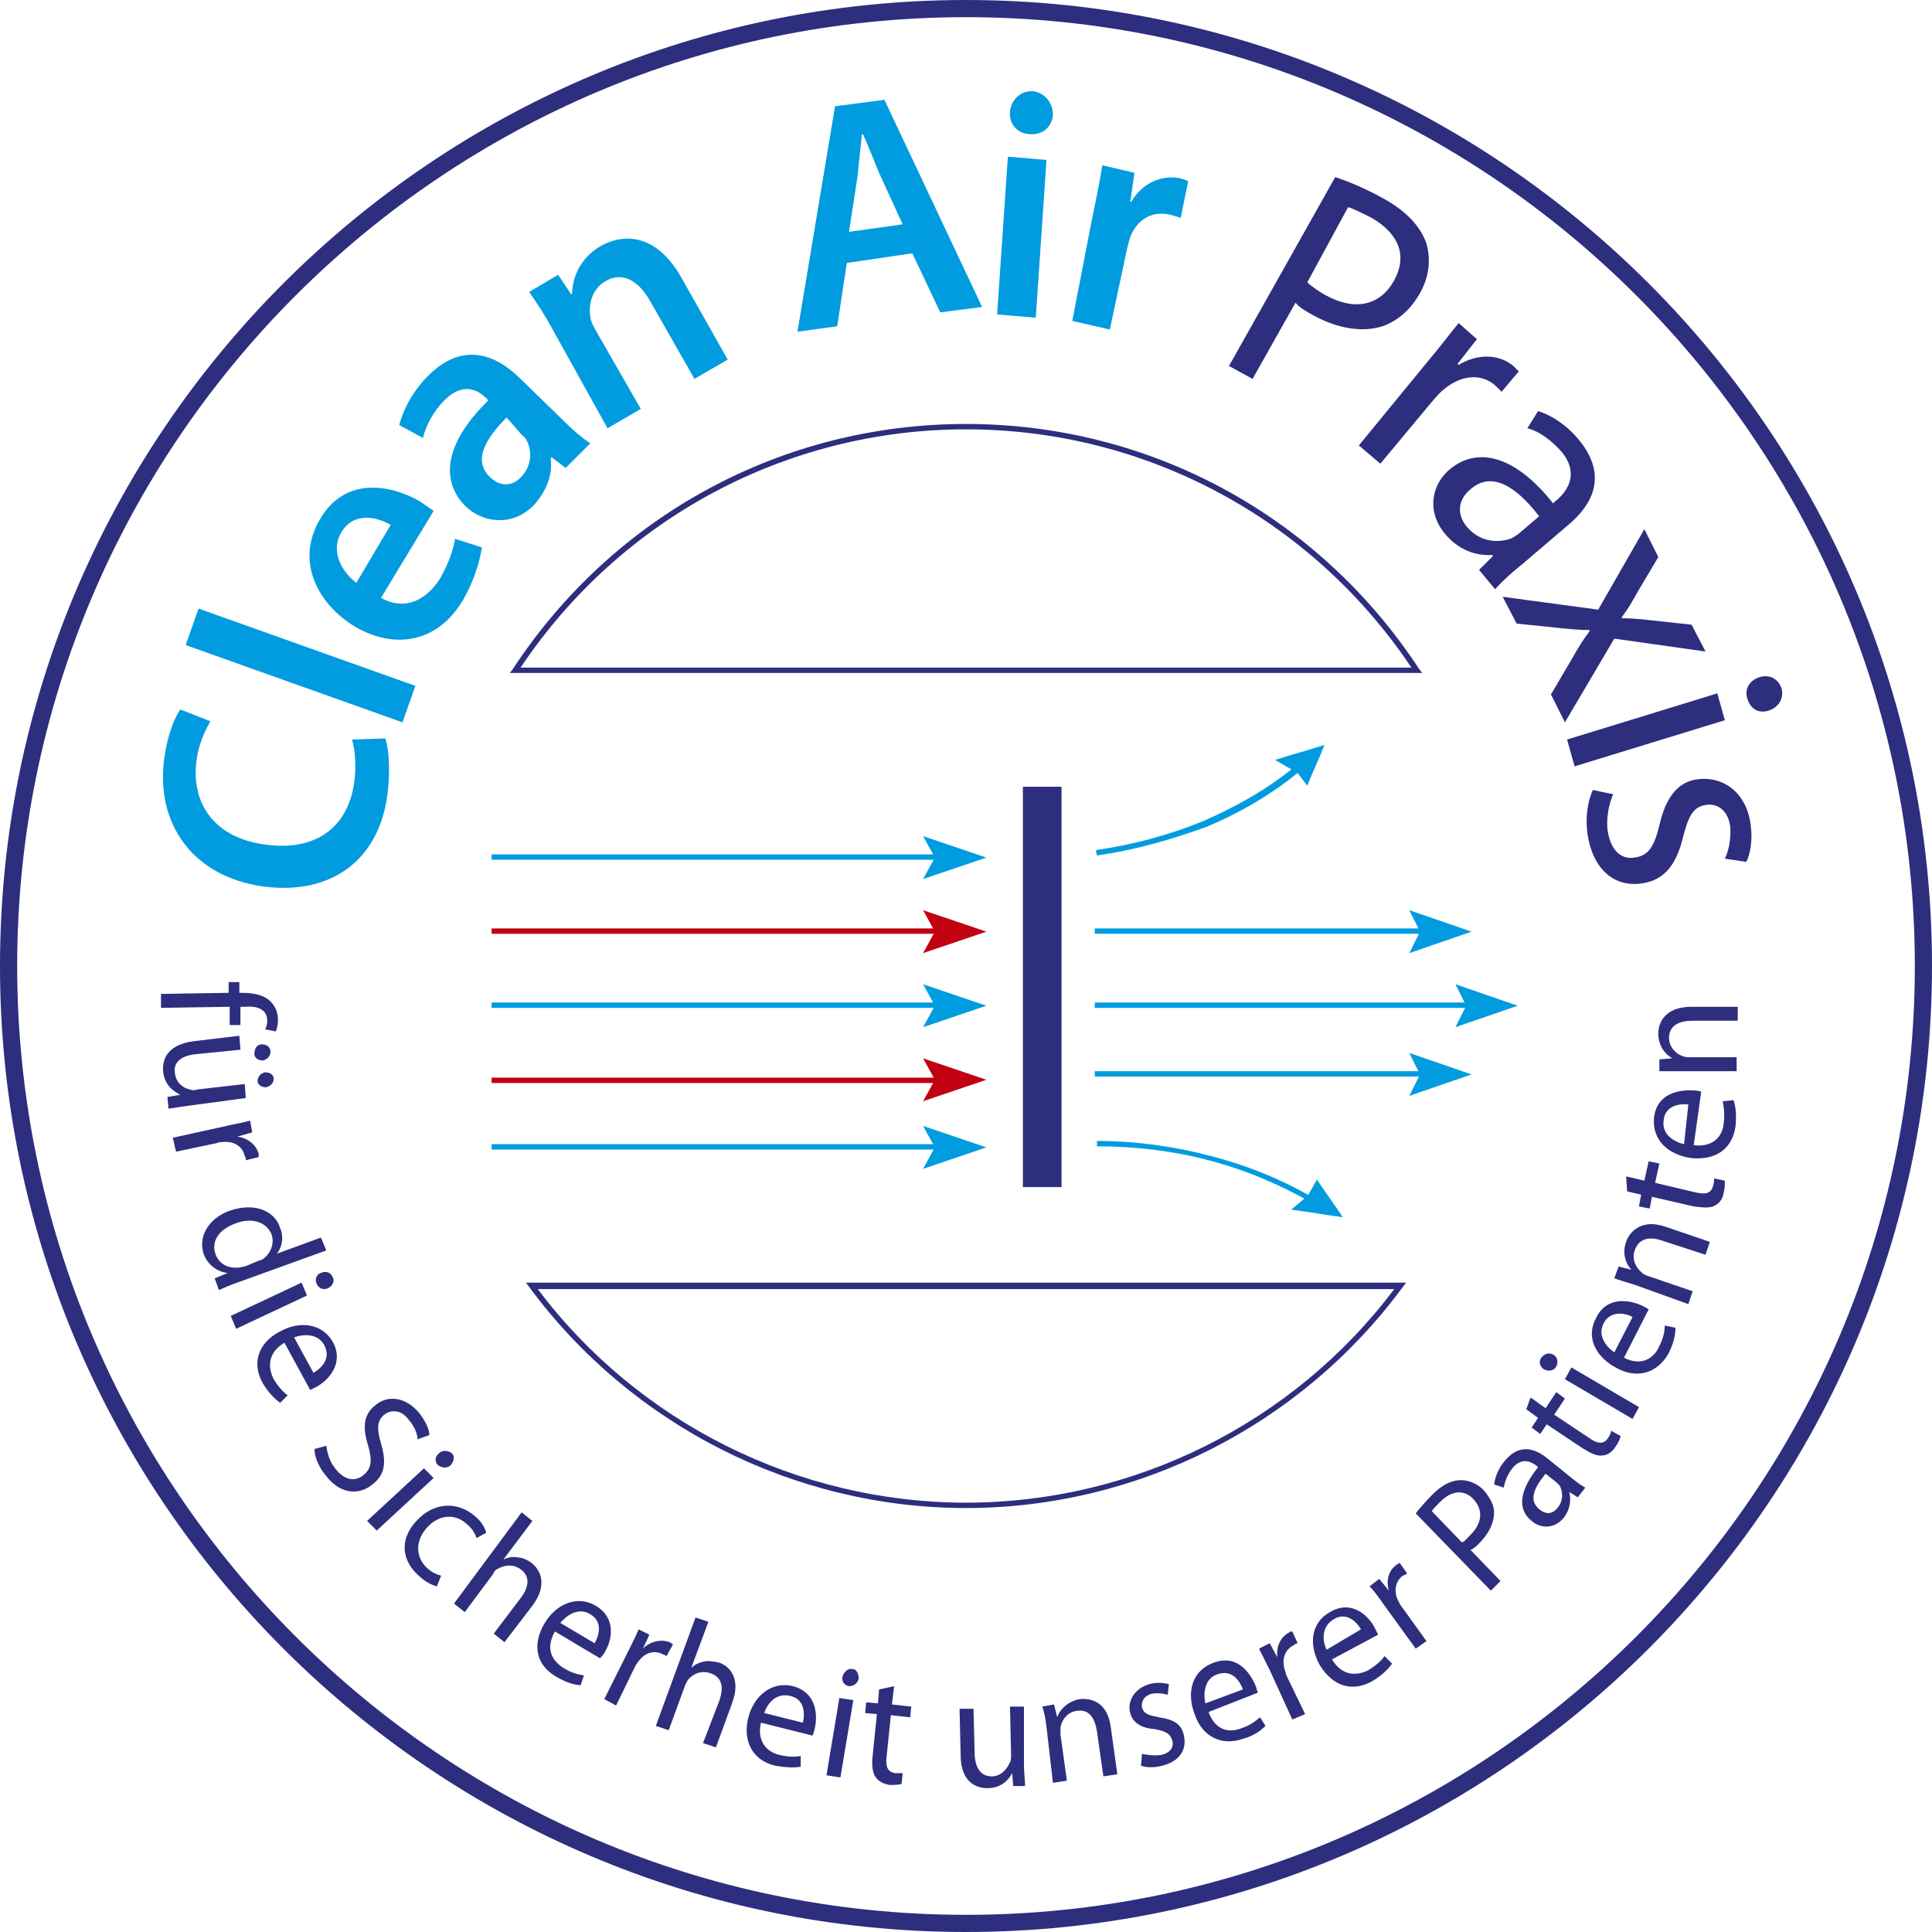 <?xml version="1.0" encoding="utf-8"?>
<!-- Generator: Adobe Illustrator 24.3.0, SVG Export Plug-In . SVG Version: 6.00 Build 0)  -->
<svg version="1.1" id="Ebene_1" xmlns="http://www.w3.org/2000/svg" xmlns:xlink="http://www.w3.org/1999/xlink" x="0px" y="0px"
	 viewBox="0 0 180 180" style="enable-background:new 0 0 180 180;" xml:space="preserve">
<style type="text/css">
	.st0{fill:#2E2E7F;}
	.st1{fill:#009CDF;}
	.st2{fill:#C10012;}
</style>
<g>
	<path class="st0" d="M90,180c-49.6,0-90-40.4-90-90S40.4,0,90,0c49.6,0,90,40.4,90,90S139.6,180,90,180z M90,1.6
		C41.3,1.6,1.6,41.3,1.6,90s39.7,88.4,88.4,88.4c48.7,0,88.4-39.7,88.4-88.4S138.7,1.6,90,1.6z"/>
	<g>
		<g>
			<rect x="45.8" y="93.4" class="st1" width="42.1" height="0.5"/>
			<g>
				<polygon class="st1" points="86,95.7 87.1,93.7 86,91.7 91.9,93.7 				"/>
			</g>
		</g>
		<g>
			<rect x="45.8" y="79.6" class="st1" width="42.1" height="0.5"/>
			<g>
				<polygon class="st1" points="86,81.9 87.1,79.9 86,77.9 91.9,79.9 				"/>
			</g>
		</g>
		<g>
			<rect x="45.8" y="86.5" class="st2" width="42.1" height="0.5"/>
			<g>
				<polygon class="st2" points="86,88.8 87.1,86.8 86,84.8 91.9,86.8 				"/>
			</g>
		</g>
		<g>
			<rect x="45.8" y="100.4" class="st2" width="42.1" height="0.5"/>
			<g>
				<polygon class="st2" points="86,102.6 87.1,100.6 86,98.6 91.9,100.6 				"/>
			</g>
		</g>
		<rect x="95.3" y="73.3" class="st0" width="3.6" height="37.3"/>
		<g>
			<path class="st1" d="M102.2,79.7l-0.1-0.5c3.5-0.5,6.8-1.4,10-2.7c3.2-1.4,6.2-3.1,8.8-5.3l0.5,0.4c-2.6,2.2-5.6,4-8.9,5.4
				C109.2,78.2,105.8,79.2,102.2,79.7z"/>
			<path class="st1" d="M118.8,70.8c1.5-0.5,3.1-0.9,4.6-1.4c-0.5,1.3-1.1,2.5-1.6,3.8c-0.3-0.4-0.7-0.9-1-1.3
				C120.1,71.6,119.5,71.2,118.8,70.8z"/>
		</g>
		<g>
			<path class="st1" d="M122.3,112.1c-3-1.7-6.2-3.1-9.7-4c-3.4-0.9-6.9-1.3-10.4-1.3l0-0.5c3.6,0,7.2,0.5,10.6,1.4
				c3.5,0.9,6.9,2.3,9.9,4.1L122.3,112.1z"/>
			<path class="st1" d="M120.3,112.7c1.6,0.2,3.2,0.5,4.8,0.7c-0.8-1.2-1.6-2.3-2.4-3.5c-0.3,0.5-0.5,0.9-0.8,1.4
				C121.4,111.8,120.9,112.2,120.3,112.7z"/>
		</g>
		<g>
			<rect x="102" y="93.4" class="st1" width="35.5" height="0.5"/>
			<g>
				<polygon class="st1" points="135.6,95.7 136.6,93.7 135.6,91.7 141.4,93.7 				"/>
			</g>
		</g>
		<g>
			<rect x="102" y="86.5" class="st1" width="31.1" height="0.5"/>
			<g>
				<polygon class="st1" points="131.3,88.8 132.3,86.8 131.3,84.8 137.1,86.8 				"/>
			</g>
		</g>
		<g>
			<rect x="45.8" y="106.6" class="st1" width="42.1" height="0.5"/>
			<g>
				<polygon class="st1" points="86,108.9 87.1,106.9 86,104.9 91.9,106.9 				"/>
			</g>
		</g>
		<g>
			<rect x="102" y="99.8" class="st1" width="31.1" height="0.5"/>
			<g>
				<polygon class="st1" points="131.3,102.1 132.3,100.1 131.3,98.1 137.1,100.1 				"/>
			</g>
		</g>
	</g>
	<g>
		<path class="st0" d="M15,92.6l6.3-0.1l0-1l1,0l0,1l0.3,0c1,0,2,0.2,2.6,0.8c0.5,0.5,0.7,1.1,0.7,1.7c0,0.5-0.1,0.8-0.2,1.1l-1-0.2
			c0.1-0.2,0.2-0.4,0.2-0.8c0-1.1-1-1.4-2.1-1.3l-0.4,0l0,1.7l-1,0l0-1.7L15,93.9L15,92.6z"/>
		<path class="st0" d="M17.7,103c-0.8,0.1-1.4,0.2-2,0.3l-0.1-1.1l1.2-0.2l0,0c-0.6-0.3-1.5-0.9-1.6-2.2c-0.1-1.1,0.4-2.5,2.9-2.8
			l4.2-0.5l0.1,1.3l-4,0.4c-1.4,0.1-2.3,0.7-2.1,1.8c0.1,0.9,0.8,1.4,1.4,1.5c0.2,0.1,0.4,0.1,0.7,0l4.4-0.5l0.1,1.3L17.7,103z
			 M24.4,97.3c0.4,0,0.8,0.2,0.8,0.7c0,0.4-0.3,0.7-0.7,0.8c-0.4,0-0.8-0.2-0.8-0.6C23.7,97.6,24,97.3,24.4,97.3z M24.7,99.9
			c0.4,0,0.8,0.2,0.8,0.6c0,0.4-0.3,0.7-0.7,0.8c-0.4,0-0.8-0.2-0.8-0.6C24,100.3,24.3,100,24.7,99.9z"/>
		<path class="st0" d="M21.1,104.9c0.8-0.2,1.6-0.3,2.2-0.5l0.2,1.1l-1.4,0.4l0,0c1,0.1,1.8,0.8,2,1.6c0,0.1,0,0.2,0,0.3l-1.2,0.3
			c0-0.1,0-0.3-0.1-0.4c-0.2-0.9-1-1.4-2-1.3c-0.2,0-0.4,0-0.6,0.1l-3.8,0.8l-0.3-1.3L21.1,104.9z"/>
		<path class="st0" d="M30.4,116.5l-8.3,3c-0.6,0.2-1.3,0.5-1.7,0.7l-0.4-1.1l1.2-0.5l0,0c-0.9-0.1-1.8-0.7-2.2-1.7
			c-0.6-1.6,0.4-3.4,2.4-4.1c2.3-0.8,4.2,0,4.7,1.6c0.4,1,0.1,1.9-0.3,2.4l0,0l4.1-1.5L30.4,116.5z M24,117.5
			c0.2-0.1,0.4-0.1,0.5-0.2c0.7-0.5,1.1-1.4,0.8-2.3c-0.5-1.2-1.9-1.6-3.4-1c-1.4,0.5-2.3,1.6-1.8,2.9c0.3,0.8,1.1,1.3,2.1,1.2
			c0.2,0,0.4-0.1,0.6-0.1L24,117.5z"/>
		<path class="st0" d="M21.5,122.6l6.6-3.1l0.5,1.2l-6.6,3.1L21.5,122.6z M30.6,120c-0.4,0.2-0.9,0.1-1.1-0.4c-0.2-0.4,0-0.9,0.4-1
			c0.4-0.2,0.9-0.1,1.1,0.4C31.2,119.3,31,119.8,30.6,120z"/>
		<path class="st0" d="M26.5,125.1c-1.5,0.9-1.6,2.2-1,3.4c0.5,0.8,0.9,1.2,1.3,1.5l-0.7,0.7c-0.4-0.3-1-0.8-1.6-1.8
			c-1.1-1.9-0.4-3.8,1.5-4.8c1.9-1.1,4-0.8,5,0.9c1.1,2-0.4,3.6-1.5,4.2c-0.2,0.1-0.4,0.2-0.6,0.3L26.5,125.1z M29.2,127.9
			c0.7-0.4,1.7-1.3,1-2.6c-0.6-1.1-2-1-2.8-0.7L29.2,127.9z"/>
		<path class="st0" d="M30.4,134.7c0.1,0.7,0.3,1.5,0.9,2.2c0.8,1,1.8,1.2,2.6,0.5c0.7-0.6,0.8-1.3,0.4-2.7
			c-0.5-1.6-0.5-2.9,0.7-3.8c1.2-1,2.9-0.7,4.1,0.8c0.6,0.8,0.9,1.5,0.9,2l-1.1,0.4c0-0.4-0.2-1.1-0.8-1.8c-0.8-1.1-1.8-0.9-2.3-0.5
			c-0.7,0.6-0.7,1.3-0.3,2.7c0.5,1.7,0.4,2.9-0.8,3.8c-1.2,1-3,1-4.4-0.9c-0.6-0.7-1-1.7-1-2.4L30.4,134.7z"/>
		<path class="st0" d="M34.2,141.7l5.3-4.9l0.9,0.9l-5.3,4.9L34.2,141.7z M42,136.5c-0.3,0.3-0.8,0.3-1.2,0
			c-0.3-0.3-0.3-0.8,0.1-1.1c0.3-0.3,0.8-0.3,1.2,0C42.4,135.7,42.3,136.1,42,136.5z"/>
		<path class="st0" d="M40.7,147.8c-0.4-0.1-1.1-0.4-1.8-1.1c-1.6-1.5-1.6-3.5,0-5.1c1.5-1.6,3.7-1.8,5.4-0.3c0.6,0.5,0.9,1.1,1,1.5
			l-0.9,0.5c-0.1-0.3-0.3-0.8-0.9-1.3c-1.2-1.1-2.7-0.8-3.7,0.3c-1.1,1.2-1.1,2.7-0.1,3.7c0.5,0.5,1,0.7,1.4,0.8L40.7,147.8z"/>
		<path class="st0" d="M48.6,140.9l1,0.8l-2.7,3.6l0,0c0.4-0.2,0.9-0.3,1.3-0.2c0.4,0,0.9,0.2,1.3,0.5c0.8,0.6,1.6,2,0.1,4L47,153
			l-1-0.8l2.5-3.3c0.7-0.9,1-2,0-2.7c-0.7-0.5-1.5-0.4-2.2,0c-0.2,0.1-0.3,0.3-0.4,0.5l-2.6,3.5l-1-0.8L48.6,140.9z"/>
		<path class="st0" d="M51.7,152c-0.9,1.6-0.3,2.7,0.8,3.4c0.8,0.5,1.4,0.6,1.9,0.7l-0.3,0.9c-0.5,0-1.3-0.2-2.3-0.8
			c-1.9-1.1-2.2-3-1.1-4.9c1.1-1.9,3.1-2.7,4.8-1.7c2,1.2,1.5,3.3,0.8,4.4c-0.1,0.2-0.3,0.4-0.4,0.5L51.7,152z M55.4,153.1
			c0.4-0.7,0.8-2-0.4-2.7c-1.1-0.7-2.2,0.1-2.8,0.8L55.4,153.1z"/>
		<path class="st0" d="M58.5,153.9c0.4-0.8,0.7-1.4,1-2.1l1,0.5l-0.6,1.3l0,0c0.7-0.7,1.7-0.9,2.5-0.6c0.1,0.1,0.2,0.1,0.3,0.2
			l-0.6,1.1c-0.1-0.1-0.2-0.1-0.4-0.2c-0.8-0.4-1.7-0.1-2.3,0.8c-0.1,0.1-0.2,0.3-0.3,0.5l-1.7,3.5l-1.1-0.6L58.5,153.9z"/>
		<path class="st0" d="M64.8,150.7l1.2,0.4l-1.6,4.3l0,0c0.3-0.3,0.7-0.5,1.2-0.6c0.4-0.1,0.9,0,1.4,0.1c0.9,0.3,2.1,1.4,1.2,3.8
			l-1.5,4.1l-1.2-0.4l1.5-3.9c0.4-1.1,0.4-2.2-0.8-2.6c-0.8-0.3-1.6,0-2.1,0.6c-0.1,0.2-0.2,0.3-0.3,0.6l-1.5,4.1l-1.2-0.4
			L64.8,150.7z"/>
		<path class="st0" d="M70.9,160.5c-0.4,1.7,0.5,2.7,1.7,3c0.9,0.2,1.5,0.2,2,0.1l0,1c-0.5,0.1-1.3,0.1-2.4-0.1
			c-2.1-0.5-3-2.3-2.5-4.4c0.5-2.1,2.2-3.5,4.2-3c2.2,0.6,2.3,2.7,2,4c-0.1,0.3-0.1,0.4-0.2,0.6L70.9,160.5z M74.8,160.5
			c0.2-0.8,0.2-2.2-1.2-2.5c-1.3-0.3-2.1,0.7-2.4,1.6L74.8,160.5z"/>
		<path class="st0" d="M77,165.4l1.2-7.2l1.3,0.2l-1.2,7.2L77,165.4z M80,156.4c-0.1,0.4-0.4,0.7-0.9,0.7c-0.5-0.1-0.7-0.5-0.6-0.9
			c0.1-0.4,0.5-0.8,0.9-0.7C79.8,155.5,80,155.9,80,156.4z"/>
		<path class="st0" d="M83.3,157.1l-0.2,1.7l1.8,0.2l-0.1,1l-1.8-0.2l-0.4,3.9c-0.1,0.9,0.1,1.4,0.8,1.5c0.3,0,0.6,0,0.7,0l-0.1,1
			c-0.3,0.1-0.7,0.1-1.1,0.1c-0.6-0.1-1-0.3-1.3-0.7c-0.3-0.4-0.4-1.1-0.3-2l0.4-3.9l-1.1-0.1l0.1-1l1.1,0.1l0.1-1.3L83.3,157.1z"/>
		<path class="st0" d="M95.4,164.4c0,0.8,0.1,1.4,0.1,2l-1.1,0l-0.1-1.2l0,0c-0.3,0.6-1,1.4-2.3,1.4c-1.1,0-2.5-0.6-2.5-3.1
			l-0.1-4.3l1.3,0l0.1,4c0,1.4,0.5,2.3,1.6,2.3c0.9,0,1.4-0.7,1.7-1.3c0.1-0.2,0.1-0.4,0.1-0.7l-0.1-4.5l1.3,0L95.4,164.4z"/>
		<path class="st0" d="M97.5,160.9c-0.1-0.8-0.2-1.4-0.4-1.9l1.1-0.2l0.3,1.2l0,0c0.2-0.7,1-1.5,2.1-1.7c1-0.1,2.6,0.2,2.9,2.7
			l0.6,4.3l-1.3,0.2l-0.6-4.2c-0.2-1.2-0.7-2.1-1.9-1.9c-0.8,0.1-1.4,0.8-1.5,1.6c0,0.2,0,0.4,0,0.6l0.6,4.3l-1.3,0.2L97.5,160.9z"
			/>
		<path class="st0" d="M106.4,163.4c0.4,0.1,1.2,0.2,1.8,0.1c0.9-0.2,1.2-0.8,1-1.4c-0.2-0.6-0.6-0.8-1.6-1
			c-1.4-0.1-2.1-0.7-2.3-1.5c-0.3-1.1,0.4-2.3,1.8-2.7c0.7-0.2,1.3-0.1,1.8,0l-0.1,1c-0.3-0.1-0.9-0.2-1.5-0.1
			c-0.7,0.2-1,0.7-0.9,1.3c0.2,0.6,0.6,0.7,1.6,0.9c1.3,0.2,2.1,0.6,2.3,1.7c0.3,1.3-0.4,2.4-2,2.8c-0.7,0.2-1.5,0.2-2,0
			L106.4,163.4z"/>
		<path class="st0" d="M112.6,159.5c0.6,1.7,1.9,2,3.1,1.5c0.9-0.3,1.3-0.7,1.7-1l0.5,0.8c-0.4,0.4-1,0.9-2.1,1.2
			c-2,0.7-3.8-0.2-4.5-2.3c-0.8-2.1-0.2-4.1,1.8-4.8c2.2-0.8,3.4,1,3.9,2.2c0.1,0.3,0.1,0.4,0.2,0.6L112.6,159.5z M115.8,157.4
			c-0.3-0.8-1-1.9-2.4-1.4c-1.2,0.4-1.3,1.8-1.1,2.7L115.8,157.4z"/>
		<path class="st0" d="M118.3,155.6c-0.4-0.8-0.7-1.4-1-2l1-0.5l0.7,1.3l0,0c-0.1-1,0.3-1.9,1.1-2.3c0.1-0.1,0.2-0.1,0.3-0.1
			l0.5,1.1c-0.1,0-0.3,0.1-0.4,0.2c-0.8,0.4-1.1,1.3-0.8,2.3c0.1,0.2,0.1,0.4,0.2,0.6l1.7,3.5l-1.2,0.5L118.3,155.6z"/>
		<path class="st0" d="M124.1,154.6c0.9,1.5,2.2,1.6,3.4,1c0.8-0.5,1.2-0.9,1.5-1.3l0.7,0.7c-0.3,0.4-0.8,1-1.8,1.6
			c-1.9,1.1-3.7,0.5-4.9-1.4c-1.1-1.9-0.9-4,0.9-5c2-1.2,3.6,0.3,4.2,1.5c0.1,0.2,0.2,0.4,0.3,0.6L124.1,154.6z M126.8,151.8
			c-0.4-0.7-1.4-1.7-2.6-0.9c-1.1,0.7-1,2-0.6,2.8L126.8,151.8z"/>
		<path class="st0" d="M129,149.6c-0.5-0.7-0.9-1.3-1.4-1.8l0.9-0.7l0.9,1.1l0,0c-0.3-1,0-1.9,0.7-2.4c0.1-0.1,0.2-0.1,0.3-0.2
			l0.7,1c-0.1,0.1-0.2,0.1-0.4,0.2c-0.7,0.5-0.9,1.5-0.4,2.4c0.1,0.2,0.2,0.4,0.3,0.5l2.3,3.2l-1,0.7L129,149.6z"/>
		<path class="st0" d="M131.9,141c0.4-0.5,0.9-1.1,1.6-1.8c0.9-0.9,1.8-1.3,2.6-1.3c0.7,0,1.5,0.3,2.1,0.9c0.6,0.7,1,1.4,1,2.1
			c0,1-0.5,2-1.4,2.9c-0.3,0.3-0.5,0.5-0.8,0.6l2.8,2.9l-0.9,0.9L131.9,141z M136.2,143.7c0.3-0.1,0.5-0.4,0.8-0.7
			c1.1-1.1,1.2-2.3,0.3-3.3c-0.9-1-2.1-0.8-3.1,0.2c-0.4,0.4-0.7,0.7-0.8,0.9L136.2,143.7z"/>
		<path class="st0" d="M146.3,137.6c0.5,0.4,1,0.8,1.4,1l-0.7,0.9l-0.8-0.5l0,0c0.2,0.7,0.1,1.6-0.5,2.4c-0.9,1.1-2.2,1-3,0.3
			c-1.4-1.1-1.1-2.9,0.6-5l-0.1-0.1c-0.5-0.4-1.4-0.9-2.3,0.2c-0.4,0.5-0.7,1.2-0.8,1.8l-0.9-0.3c0.1-0.7,0.4-1.5,1-2.2
			c1.4-1.7,2.9-1.1,4-0.2L146.3,137.6z M144,137.3c-0.9,1.1-1.7,2.4-0.6,3.3c0.7,0.6,1.3,0.4,1.7-0.1c0.6-0.7,0.5-1.6,0.2-2.1
			c-0.1-0.1-0.2-0.2-0.3-0.3L144,137.3z"/>
		<path class="st0" d="M142.6,130.2l1.4,1l1-1.5l0.8,0.6l-1,1.5l3.3,2.2c0.7,0.5,1.3,0.6,1.7,0c0.2-0.3,0.3-0.5,0.3-0.7l0.9,0.5
			c-0.1,0.3-0.2,0.6-0.5,1c-0.3,0.5-0.8,0.8-1.2,0.8c-0.5,0.1-1.1-0.2-1.9-0.7l-3.3-2.2l-0.6,0.9l-0.8-0.6l0.6-0.9l-1.1-0.8
			L142.6,130.2z"/>
		<path class="st0" d="M144.7,126.2c0.4,0.2,0.5,0.7,0.3,1.1c-0.2,0.4-0.7,0.5-1.1,0.3c-0.4-0.2-0.6-0.7-0.3-1.1
			C143.9,126.1,144.3,126,144.7,126.2z M152.1,132.2l-6.3-3.7l0.6-1.1l6.3,3.7L152.1,132.2z"/>
		<path class="st0" d="M151.3,126.5c1.6,0.8,2.8,0.1,3.3-1.1c0.4-0.8,0.5-1.4,0.5-1.9l1,0.2c0,0.5-0.1,1.3-0.6,2.3
			c-1,1.9-2.9,2.5-4.8,1.5c-2-1-3-2.9-2-4.7c1-2.1,3.2-1.7,4.4-1.1c0.2,0.1,0.4,0.2,0.5,0.3L151.3,126.5z M152.1,122.7
			c-0.7-0.4-2.1-0.6-2.7,0.6c-0.6,1.2,0.3,2.2,1,2.7L152.1,122.7z"/>
		<path class="st0" d="M152.3,119.7c-0.7-0.2-1.3-0.4-1.9-0.6l0.4-1.1l1.2,0.3l0,0c-0.5-0.5-0.9-1.5-0.5-2.6
			c0.3-0.9,1.4-2.2,3.7-1.4l4.1,1.4l-0.4,1.2l-4-1.3c-1.1-0.4-2.2-0.3-2.6,0.9c-0.3,0.8,0.1,1.6,0.7,2.1c0.1,0.1,0.3,0.2,0.6,0.3
			l4.1,1.4l-0.4,1.2L152.3,119.7z"/>
		<path class="st0" d="M151.5,109.6l1.7,0.4l0.4-1.8l1,0.2l-0.4,1.8l3.8,0.9c0.9,0.2,1.4,0.1,1.6-0.6c0.1-0.3,0.1-0.5,0.1-0.7l1,0.2
			c0,0.3,0,0.7-0.1,1.1c-0.1,0.6-0.4,1-0.8,1.2c-0.5,0.3-1.1,0.2-2,0.1l-3.9-0.9l-0.2,1.1l-1-0.2l0.2-1.1l-1.3-0.3L151.5,109.6z"/>
		<path class="st0" d="M157.8,106.7c1.8,0.2,2.7-0.8,2.8-2.1c0.1-0.9,0-1.5-0.1-2l1-0.1c0.2,0.5,0.3,1.3,0.2,2.4
			c-0.3,2.2-1.9,3.2-4.1,3c-2.2-0.3-3.7-1.7-3.5-3.8c0.3-2.3,2.4-2.6,3.8-2.5c0.3,0,0.5,0.1,0.6,0.1L157.8,106.7z M157.3,102.9
			c-0.8-0.1-2.2,0.1-2.3,1.5c-0.2,1.3,1,2,1.9,2.2L157.3,102.9z"/>
		<path class="st0" d="M156.6,99.8c-0.8,0-1.4,0-2,0l0-1.1l1.2-0.1v0c-0.7-0.4-1.3-1.2-1.3-2.3c0-1,0.6-2.5,3.1-2.5l4.3,0l0,1.3
			l-4.2,0c-1.2,0-2.2,0.4-2.2,1.6c0,0.8,0.6,1.5,1.3,1.7c0.2,0.1,0.4,0.1,0.6,0.1l4.4,0l0,1.3L156.6,99.8z"/>
	</g>
	<g>
		<path class="st0" d="M90,140.5c-16,0-31.2-7.7-40.7-20.6l-0.3-0.4h82l-0.3,0.4C121.2,132.8,106,140.5,90,140.5z M50.1,120.1
			C59.5,132.6,74.4,140,90,140s30.5-7.4,39.9-19.9H50.1z"/>
		<path class="st0" d="M132.5,62.7h-85l0.3-0.4C57.2,48,72.9,39.5,90,39.5s32.8,8.5,42.2,22.8L132.5,62.7z M48.5,62.2h83
			C122.2,48.3,106.7,40,90,40C73.3,40,57.8,48.3,48.5,62.2z"/>
	</g>
	<g>
		<path class="st1" d="M35.9,68.8c0.3,0.9,0.5,2.8,0.2,5.2c-0.8,6.2-5.3,9.4-11.5,8.6c-6.7-0.9-10.1-5.9-9.3-11.9
			c0.3-2.3,1-3.9,1.5-4.6l2.8,1.1c-0.5,0.9-1.1,2.1-1.3,3.7c-0.5,4,1.7,7.2,6.5,7.8c4.5,0.6,7.6-1.5,8.2-5.8c0.2-1.4,0.1-3-0.2-4
			L35.9,68.8z"/>
		<path class="st1" d="M17.3,60.1l1.2-3.4l20.2,7.2l-1.2,3.4L17.3,60.1z"/>
		<path class="st1" d="M35.5,55.7c2.3,1.3,4.3,0.1,5.5-1.8c0.8-1.4,1.2-2.6,1.4-3.7l2.5,0.8c-0.2,1.3-0.7,3-1.7,4.8
			c-2.3,4-6.3,4.8-10.1,2.6c-3.5-2.1-5.6-6.1-3.3-10c2.3-4,6.5-3.3,9.3-1.7c0.6,0.4,1,0.7,1.3,0.9L35.5,55.7z M36.4,48.9
			c-1.2-0.7-3.4-1.3-4.6,0.7c-1.1,1.9,0.2,3.8,1.4,4.7L36.4,48.9z"/>
		<path class="st1" d="M52.3,39c0.9,0.9,1.9,1.8,2.7,2.3l-2.3,2.3l-1.3-1l-0.1,0.1c0.2,1.4-0.3,3-1.6,4.4c-2,2-4.7,1.6-6.3,0.1
			c-2.6-2.6-1.7-6.2,2.1-9.9l-0.2-0.2c-0.7-0.7-2.1-1.6-3.9,0.2c-1,1-1.7,2.3-2,3.5l-2.2-1.2c0.3-1.2,1.1-3,2.7-4.6
			c3.2-3.2,6.3-2,8.6,0.3L52.3,39z M47.2,38.9c-1.8,1.8-3.2,3.9-1.6,5.5c1,1,2.1,0.9,2.9,0.1c1-1,1.1-2.4,0.6-3.4
			c-0.1-0.3-0.3-0.4-0.5-0.6L47.2,38.9z"/>
		<path class="st1" d="M51.6,30.9c-0.8-1.5-1.6-2.7-2.3-3.7l2.7-1.6l1.2,1.8l0.1,0c0-1.3,0.6-3.3,2.7-4.5c2.2-1.2,5.2-1.1,7.5,3
			l4.3,7.6l-3.1,1.8l-4.1-7.2c-1-1.8-2.5-2.9-4.2-1.9c-1.2,0.7-1.6,2.1-1.4,3.3c0,0.3,0.2,0.7,0.4,1.1l4.3,7.5l-3.1,1.8L51.6,30.9z"
			/>
		<path class="st1" d="M78.9,24.5L78,30.4l-3.7,0.5l3.5-21l4.6-0.6l9.1,19.3l-3.9,0.5L85,23.6L78.9,24.5z M84.1,20.9l-2.2-4.8
			c-0.5-1.2-1-2.5-1.5-3.6l-0.1,0c-0.1,1.2-0.3,2.7-0.4,3.9l-0.8,5.2L84.1,20.9z"/>
		<path class="st1" d="M92.9,29.3l1-14.7l3.6,0.3l-1,14.7L92.9,29.3z M98.1,10.7c-0.1,1.1-0.9,1.9-2.2,1.8c-1.2-0.1-1.9-1-1.8-2.1
			c0.1-1.1,1-2,2.2-1.9C97.4,8.7,98.1,9.6,98.1,10.7z"/>
		<path class="st1" d="M101.8,20.1c0.4-1.9,0.7-3.4,0.9-4.7l3,0.7l-0.4,2.7l0.1,0c1.1-1.9,3-2.5,4.5-2.2c0.3,0.1,0.5,0.1,0.8,0.3
			l-0.7,3.4c-0.3-0.1-0.6-0.2-1-0.3c-1.7-0.4-3.1,0.5-3.7,2.1c-0.1,0.3-0.2,0.7-0.3,1.1l-1.6,7.5l-3.5-0.8L101.8,20.1z"/>
		<path class="st0" d="M124.4,16.5c1.2,0.4,2.7,1,4.5,2c2.2,1.2,3.5,2.7,4,4.2c0.4,1.4,0.3,3-0.6,4.6c-0.9,1.6-2.1,2.6-3.5,3.1
			c-1.9,0.6-4.2,0.2-6.4-1c-0.7-0.4-1.3-0.7-1.7-1.2l-4,7.1l-2.2-1.2L124.4,16.5z M121.8,26.3c0.4,0.4,1,0.8,1.7,1.2
			c2.7,1.5,5.1,1,6.4-1.4c1.3-2.4,0.3-4.4-2.1-5.8c-1-0.5-1.8-0.9-2.2-1L121.8,26.3z"/>
		<path class="st0" d="M133,33.7c1.1-1.3,2-2.5,2.9-3.6l1.7,1.5l-1.8,2.3l0.1,0.1c1.8-1.1,3.8-1,5.1,0.1c0.2,0.2,0.3,0.3,0.5,0.5
			l-1.6,1.9c-0.2-0.2-0.4-0.4-0.6-0.6c-1.4-1.2-3.3-0.9-4.8,0.4c-0.3,0.2-0.6,0.6-0.9,0.9l-5,6l-2-1.7L133,33.7z"/>
		<path class="st0" d="M141.9,52.5c-1,0.8-1.9,1.6-2.6,2.4l-1.5-1.8l1.3-1.3l-0.1-0.1c-1.4,0.1-3.1-0.4-4.4-2
			c-1.8-2.2-1.1-4.7,0.5-6c2.7-2.2,6.2-1.1,9.6,3.2l0.2-0.2c0.9-0.7,2.4-2.4,0.6-4.6c-0.9-1-2-1.9-3.2-2.2l1-1.6
			c1.3,0.4,2.8,1.4,3.9,2.8c2.7,3.4,1,6.1-1.2,7.9L141.9,52.5z M143.4,48.1c-1.7-2.2-4.1-4.4-6.3-2.6c-1.4,1.1-1.3,2.5-0.5,3.5
			c1.2,1.5,2.9,1.6,4.1,1.2c0.3-0.1,0.5-0.3,0.7-0.4L143.4,48.1z"/>
		<path class="st0" d="M154.5,51.9l-1.9,3.2c-0.5,0.9-0.9,1.6-1.5,2.4l0,0.1c1,0,1.9,0.1,2.8,0.2l3.7,0.4l1.3,2.5l-8.5-1.2l-4.6,7.8
			l-1.3-2.6l2-3.4c0.5-0.9,1-1.7,1.6-2.5l0-0.1c-1,0-1.9-0.1-2.9-0.2l-3.9-0.4l-1.3-2.5l8.9,1.2l4.3-7.5L154.5,51.9z"/>
		<path class="st0" d="M146,68.9l14-4.3l0.7,2.5l-14,4.3L146,68.9z M164.8,66.2c-0.9,0.3-1.7-0.1-2-1.1c-0.3-0.9,0.2-1.7,1.1-2
			c0.9-0.3,1.8,0.1,2.1,1.1C166.2,65.1,165.7,65.9,164.8,66.2z"/>
		<path class="st0" d="M150.3,74c-0.4,0.9-0.7,2.3-0.5,3.5c0.3,1.8,1.3,2.6,2.5,2.4c1.3-0.2,1.8-1,2.3-3c0.6-2.7,1.8-4.1,3.6-4.3
			c2.3-0.3,4.5,1.2,4.9,4.2c0.2,1.4,0,2.7-0.4,3.5l-2-0.3c0.3-0.6,0.6-1.7,0.5-3c-0.2-1.5-1.2-2.2-2.3-2c-1.2,0.2-1.6,1.1-2.1,3
			c-0.6,2.5-1.7,4-3.8,4.3c-2.6,0.4-4.6-1.3-5.1-4.6c-0.2-1.5,0-3,0.5-4.1L150.3,74z"/>
	</g>
</g>
</svg>
